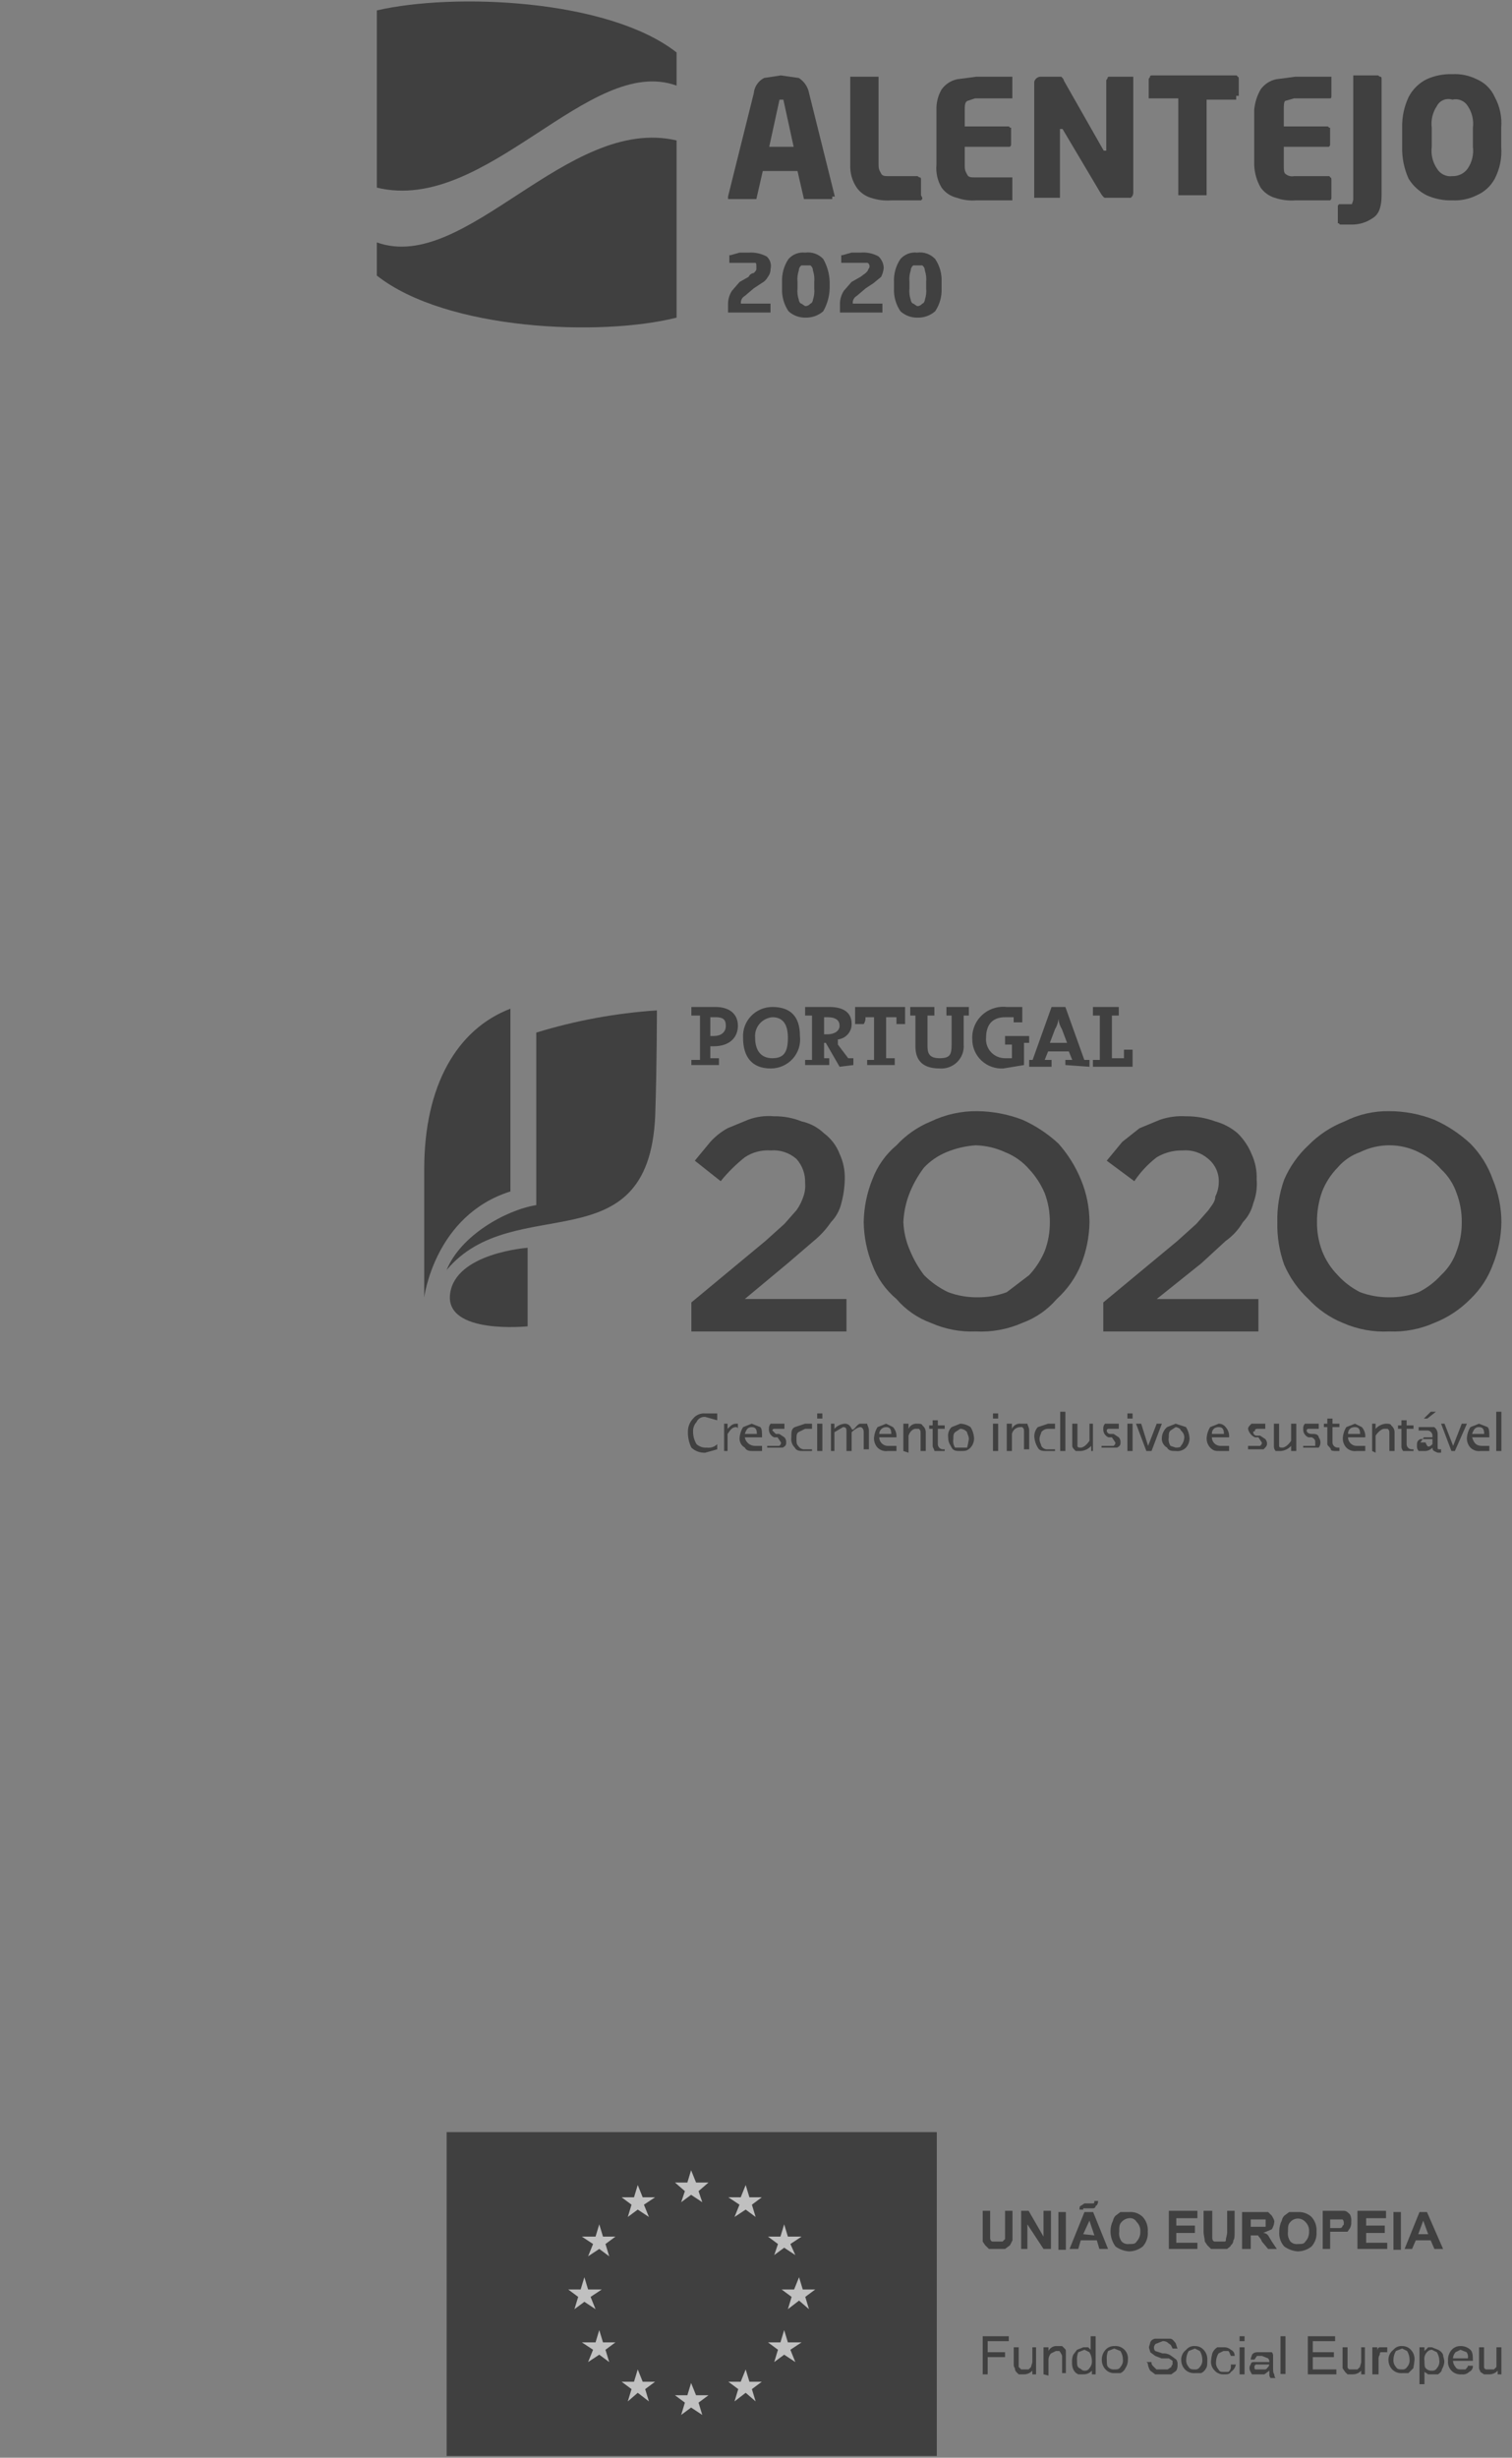 <svg width="112" height="182" viewBox="0 0 112 182" fill="none" xmlns="http://www.w3.org/2000/svg">
<rect x="0" y="0" width="112" height="182" fill="#808080" stroke="none"/>
<g opacity="0.5" clip-path="url(#clip0)">
<path d="M27.915 0.771V13.893C36.015 15.876 43.638 3.981 50.118 6.341V3.887C45.068 -0.078 33.632 -0.55 27.915 0.771Z" fill="black"/>
<path d="M50.117 23.522V10.4C42.017 8.512 34.489 20.312 27.914 17.952V20.407C33.06 24.466 44.495 24.938 50.117 23.522Z" fill="black"/>
<path d="M57.074 19.935C57.119 19.767 57.116 19.589 57.065 19.423C57.015 19.256 56.919 19.107 56.788 18.991C56.379 18.774 55.917 18.676 55.454 18.708H54.787L54.12 18.896H54.025V19.463H55.93C56.026 19.463 56.026 19.557 56.026 19.746V19.935C56.026 20.029 55.93 20.124 55.835 20.218C55.752 20.228 55.673 20.259 55.606 20.309C55.539 20.359 55.487 20.425 55.454 20.501L54.787 20.879L54.215 21.54C54.033 21.822 53.934 22.149 53.929 22.484V23.144H57.074V22.484H54.882C54.867 22.372 54.887 22.258 54.938 22.157C54.989 22.056 55.069 21.973 55.168 21.917L55.835 21.351L56.407 20.973C56.61 20.867 56.776 20.702 56.883 20.501C57.028 20.312 57.096 20.076 57.074 19.84V19.935Z" fill="black"/>
<path fill-rule="evenodd" clip-rule="evenodd" d="M61.457 21.351V20.879C61.44 20.282 61.276 19.699 60.981 19.18C60.814 19 60.605 18.863 60.373 18.781C60.14 18.698 59.891 18.673 59.647 18.707C59.417 18.681 59.184 18.71 58.969 18.792C58.753 18.875 58.56 19.007 58.408 19.18C58.071 19.681 57.904 20.276 57.931 20.879V21.351C57.904 21.953 58.071 22.548 58.408 23.05C58.746 23.357 59.188 23.526 59.647 23.522C60.136 23.54 60.614 23.371 60.981 23.05C61.276 22.53 61.44 21.947 61.457 21.351ZM60.314 21.351C60.342 21.637 60.309 21.927 60.218 22.2C60.218 22.295 60.123 22.483 60.028 22.483C59.983 22.542 59.926 22.59 59.86 22.622C59.794 22.655 59.721 22.672 59.647 22.672L59.361 22.483C59.266 22.483 59.17 22.295 59.17 22.2C59.079 21.927 59.047 21.637 59.075 21.351V20.879C59.047 20.592 59.079 20.303 59.17 20.029C59.17 19.956 59.188 19.884 59.221 19.818C59.254 19.753 59.302 19.695 59.361 19.651H60.028C60.087 19.695 60.135 19.753 60.168 19.818C60.201 19.884 60.218 19.956 60.218 20.029C60.309 20.303 60.342 20.592 60.314 20.879V21.351Z" fill="black"/>
<path d="M65.46 19.934C65.468 19.759 65.438 19.584 65.372 19.421C65.306 19.259 65.206 19.112 65.078 18.99C64.673 18.764 64.208 18.665 63.744 18.707H63.077L62.41 18.896H62.315V19.462H64.221C64.316 19.462 64.411 19.557 64.411 19.745C64.405 19.818 64.371 19.886 64.316 19.934C64.316 20.029 64.221 20.123 64.125 20.218L63.744 20.501L63.077 20.878L62.505 21.539C62.323 21.821 62.224 22.148 62.219 22.483V23.144H65.364V22.483H63.172C63.158 22.371 63.177 22.258 63.228 22.157C63.279 22.056 63.359 21.972 63.458 21.917L64.125 21.35L64.697 20.973L65.269 20.501C65.375 20.295 65.44 20.07 65.46 19.84V19.934Z" fill="black"/>
<path fill-rule="evenodd" clip-rule="evenodd" d="M69.748 21.351V20.879C69.776 20.276 69.609 19.681 69.272 19.18C69.104 19 68.896 18.863 68.663 18.781C68.431 18.698 68.182 18.673 67.938 18.707C67.708 18.681 67.475 18.71 67.259 18.792C67.044 18.875 66.851 19.007 66.699 19.18C66.361 19.681 66.194 20.276 66.222 20.879V21.351C66.194 21.953 66.361 22.548 66.699 23.05C67.036 23.357 67.479 23.526 67.938 23.522C68.427 23.54 68.905 23.371 69.272 23.05C69.609 22.548 69.776 21.953 69.748 21.351ZM68.605 21.351C68.633 21.637 68.6 21.927 68.509 22.2C68.509 22.295 68.414 22.483 68.319 22.483C68.274 22.542 68.217 22.59 68.151 22.622C68.084 22.655 68.011 22.672 67.938 22.672L67.652 22.483C67.556 22.483 67.461 22.295 67.461 22.2C67.37 21.927 67.338 21.637 67.366 21.351V20.879C67.338 20.592 67.37 20.303 67.461 20.029C67.461 19.956 67.478 19.884 67.511 19.818C67.544 19.753 67.593 19.695 67.652 19.651H68.319C68.378 19.695 68.426 19.753 68.459 19.818C68.492 19.884 68.509 19.956 68.509 20.029C68.6 20.303 68.633 20.592 68.605 20.879V21.351Z" fill="black"/>
<path fill-rule="evenodd" clip-rule="evenodd" d="M61.839 14.553L59.933 6.907C59.891 6.676 59.802 6.457 59.671 6.262C59.54 6.067 59.369 5.901 59.17 5.774L57.836 5.585L56.597 5.774C56.385 5.884 56.203 6.046 56.07 6.244C55.937 6.442 55.856 6.67 55.835 6.907L53.929 14.553V14.742H56.026L56.502 12.665H59.075L59.552 14.742H61.648V14.553H61.839ZM58.789 10.872H56.979L57.741 7.379H58.027L58.789 10.872Z" fill="black"/>
<path d="M68.223 14.46V13.327C68.223 13.232 68.223 13.138 68.128 13.138C68.033 13.138 68.033 13.043 67.938 13.043H65.841C65.555 13.043 65.365 13.043 65.269 12.855C65.174 12.666 65.079 12.572 65.079 12.194V5.68H62.982V12.194C62.954 12.796 63.121 13.391 63.459 13.893C63.714 14.253 64.083 14.519 64.507 14.648C64.998 14.811 65.516 14.875 66.032 14.837H68.223C68.319 14.743 68.319 14.743 68.319 14.648L68.223 14.46Z" fill="black"/>
<path d="M74.989 14.46V13.138H72.226C71.94 13.138 71.749 13.138 71.654 12.949C71.559 12.76 71.463 12.666 71.463 12.288V10.872H74.799C74.894 10.778 74.894 10.778 74.894 10.684V9.456H74.799C74.799 9.431 74.788 9.407 74.771 9.39C74.753 9.372 74.728 9.362 74.703 9.362H71.463V8.135C71.463 7.851 71.463 7.568 71.654 7.474L72.226 7.285H74.989V5.68H72.321L70.891 5.869C70.429 5.971 70.021 6.24 69.748 6.624C69.481 7.083 69.349 7.606 69.367 8.135V12.194C69.311 12.786 69.444 13.38 69.748 13.893C70.021 14.277 70.429 14.546 70.891 14.648C71.349 14.811 71.836 14.875 72.321 14.837H74.989V14.648V14.46Z" fill="black"/>
<path d="M83.947 14.271V5.68H82.232C82.136 5.68 82.041 5.68 82.041 5.775C82.041 5.869 81.946 5.869 81.946 5.963V11.155H81.755L78.801 5.963C78.801 5.869 78.706 5.775 78.611 5.68H77.086C77.012 5.68 76.939 5.697 76.873 5.73C76.806 5.763 76.749 5.81 76.705 5.869C76.67 5.907 76.644 5.952 76.627 6.001C76.611 6.05 76.605 6.101 76.609 6.152V14.648H78.515V9.551H78.706L81.565 14.365C81.692 14.554 81.787 14.648 81.85 14.648H83.756C83.816 14.604 83.864 14.547 83.897 14.482C83.93 14.416 83.947 14.344 83.947 14.271Z" fill="black"/>
<path d="M91.761 7.096V5.869C91.761 5.774 91.761 5.68 91.665 5.68C91.665 5.655 91.655 5.631 91.638 5.613C91.62 5.595 91.595 5.585 91.57 5.585H85.376C85.281 5.585 85.185 5.585 85.185 5.68C85.185 5.774 85.09 5.774 85.09 5.869V7.285H87.282V14.459H89.378V7.379H91.57V7.096H91.761Z" fill="black"/>
<path d="M98.622 14.46V13.327C98.622 13.232 98.622 13.138 98.526 13.138C98.526 13.113 98.516 13.089 98.499 13.071C98.481 13.053 98.456 13.043 98.431 13.043H95.858C95.74 13.066 95.618 13.061 95.502 13.029C95.386 12.996 95.279 12.936 95.191 12.855C95.096 12.76 95.096 12.572 95.096 12.194V10.872H98.431C98.526 10.778 98.526 10.778 98.526 10.684V9.456H98.431C98.431 9.362 98.336 9.362 98.24 9.362H95.096V8.135C95.096 7.851 95.096 7.568 95.191 7.474L95.858 7.285H98.526C98.622 7.285 98.622 7.191 98.622 7.096V5.68H95.954L94.524 5.869C94.061 5.971 93.654 6.24 93.38 6.624C93.113 7.088 92.951 7.603 92.904 8.135V12.194C92.922 12.79 93.085 13.373 93.38 13.893C93.636 14.253 94.004 14.519 94.429 14.648C94.919 14.811 95.438 14.875 95.954 14.837H98.526C98.622 14.743 98.622 14.743 98.622 14.648V14.46Z" fill="black"/>
<path d="M102.339 14.837V5.869C102.339 5.774 102.339 5.68 102.243 5.68C102.148 5.68 102.148 5.585 102.053 5.585H100.242V14.742C100.242 14.931 100.147 15.025 100.147 15.12H99.194C99.099 15.214 99.099 15.214 99.099 15.309V16.536H99.194C99.194 16.561 99.204 16.585 99.222 16.603C99.24 16.62 99.264 16.63 99.289 16.63H100.147C100.692 16.631 101.224 16.466 101.672 16.158C102.148 15.875 102.339 15.309 102.339 14.459V14.837Z" fill="black"/>
<path fill-rule="evenodd" clip-rule="evenodd" d="M111.201 10.872V9.456C111.267 8.671 111.102 7.884 110.724 7.19C110.465 6.598 109.988 6.126 109.39 5.869C108.83 5.59 108.206 5.459 107.58 5.491C106.924 5.471 106.272 5.6 105.674 5.869C105.099 6.158 104.632 6.621 104.34 7.19C104.008 7.899 103.845 8.674 103.863 9.456V10.872C103.843 11.684 104.006 12.49 104.34 13.232C104.661 13.756 105.123 14.181 105.674 14.459C106.272 14.728 106.924 14.857 107.58 14.837C108.206 14.868 108.83 14.738 109.39 14.459C109.962 14.211 110.432 13.778 110.724 13.232C111.1 12.504 111.265 11.687 111.201 10.872ZM109.104 10.872C109.176 11.435 109.041 12.005 108.723 12.477C108.596 12.658 108.424 12.806 108.224 12.904C108.025 13.003 107.803 13.051 107.58 13.043C107.354 13.072 107.124 13.034 106.921 12.933C106.717 12.832 106.548 12.673 106.436 12.477C106.118 12.005 105.983 11.435 106.055 10.872V9.456C105.983 8.893 106.118 8.323 106.436 7.851C106.539 7.65 106.71 7.492 106.92 7.406C107.13 7.319 107.364 7.31 107.58 7.379C107.796 7.327 108.024 7.345 108.229 7.43C108.435 7.515 108.608 7.662 108.723 7.851C109.041 8.323 109.176 8.893 109.104 9.456V10.872Z" fill="black"/>
<path d="M51.212 96.449L56.702 91.896L58.106 90.632L59 89.62C59.22 89.31 59.392 88.969 59.511 88.608C59.626 88.284 59.669 87.939 59.638 87.597C59.663 86.947 59.434 86.313 59 85.826C58.741 85.597 58.438 85.423 58.108 85.314C57.779 85.206 57.431 85.165 57.085 85.194C56.408 85.147 55.734 85.325 55.17 85.7C54.512 86.224 53.912 86.818 53.383 87.47L51.468 85.952L52.617 84.561C52.983 84.157 53.414 83.815 53.893 83.549L55.425 82.917C56.036 82.691 56.691 82.605 57.34 82.664C58.04 82.654 58.734 82.783 59.383 83.044C60.008 83.18 60.583 83.487 61.043 83.929C61.563 84.317 61.961 84.843 62.192 85.447C62.468 86.04 62.599 86.69 62.575 87.344C62.562 87.942 62.476 88.536 62.319 89.114C62.193 89.637 61.928 90.117 61.553 90.505C61.197 91.027 60.767 91.496 60.277 91.896L58.362 93.54L55.17 96.196H62.702V98.599H51.212V96.449Z" fill="black"/>
<path d="M72.277 98.599C71.136 98.645 70 98.428 68.958 97.967C67.967 97.605 67.088 96.995 66.405 96.197C65.599 95.52 64.983 94.649 64.617 93.667C64.211 92.661 63.995 91.589 63.979 90.505C63.995 89.422 64.211 88.35 64.617 87.344C64.983 86.362 65.599 85.491 66.405 84.814C67.114 84.045 67.986 83.441 68.958 83.044C70.032 82.528 71.212 82.269 72.405 82.285C73.54 82.299 74.664 82.513 75.724 82.917C76.71 83.357 77.616 83.956 78.405 84.688C79.105 85.475 79.666 86.373 80.065 87.344C80.483 88.347 80.7 89.42 80.703 90.505C80.688 91.589 80.471 92.661 80.065 93.667C79.664 94.63 79.054 95.494 78.278 96.197C77.595 96.995 76.715 97.605 75.724 97.967C74.641 98.443 73.46 98.66 72.277 98.599ZM72.405 96.07C73.146 96.077 73.882 95.949 74.575 95.691L76.235 94.426C76.719 93.906 77.108 93.307 77.384 92.655C77.644 91.968 77.774 91.239 77.767 90.505C77.774 89.772 77.644 89.043 77.384 88.355C77.108 87.704 76.719 87.104 76.235 86.585C75.751 86.026 75.138 85.593 74.448 85.32C73.767 85.006 73.028 84.834 72.277 84.814C71.531 84.863 70.797 85.034 70.107 85.32C69.479 85.58 68.914 85.968 68.447 86.458C68.033 87.004 67.69 87.599 67.426 88.229C67.123 88.952 66.95 89.723 66.915 90.505C66.948 91.247 67.122 91.977 67.426 92.655C67.69 93.286 68.033 93.881 68.447 94.426C68.965 94.947 69.57 95.374 70.235 95.691C70.928 95.949 71.664 96.077 72.405 96.07Z" fill="black"/>
<path d="M81.725 96.449L87.214 91.897L88.618 90.632L89.512 89.62C89.767 89.241 90.023 88.988 90.023 88.608C90.182 88.294 90.269 87.948 90.278 87.597C90.298 87.263 90.24 86.929 90.107 86.622C89.974 86.314 89.77 86.042 89.512 85.826C89.253 85.597 88.95 85.423 88.621 85.314C88.291 85.206 87.943 85.165 87.597 85.194C86.924 85.18 86.26 85.356 85.682 85.7C85.037 86.198 84.477 86.796 84.023 87.47L81.98 85.953L83.129 84.561L84.406 83.55L85.938 82.917C86.553 82.71 87.204 82.624 87.853 82.664C88.593 82.657 89.329 82.786 90.023 83.044C90.636 83.211 91.204 83.514 91.683 83.929C92.123 84.362 92.47 84.878 92.704 85.447C92.98 86.041 93.111 86.69 93.087 87.344C93.136 87.945 93.049 88.55 92.832 89.114C92.705 89.637 92.441 90.117 92.066 90.505C91.745 91.054 91.31 91.529 90.789 91.897L89.001 93.541L85.682 96.197H93.215V98.599H81.725V96.449Z" fill="black"/>
<path d="M102.917 98.599C101.734 98.66 100.553 98.443 99.47 97.967C98.498 97.57 97.626 96.965 96.917 96.196C96.152 95.483 95.544 94.623 95.129 93.667C94.764 92.653 94.591 91.581 94.619 90.505C94.591 89.429 94.764 88.357 95.129 87.344C95.544 86.388 96.152 85.527 96.917 84.814C97.674 84.042 98.587 83.439 99.598 83.044C100.624 82.525 101.764 82.264 102.917 82.285C104.054 82.287 105.18 82.502 106.236 82.917C107.222 83.357 108.128 83.956 108.917 84.688C109.66 85.442 110.226 86.349 110.577 87.344C110.995 88.346 111.212 89.42 111.215 90.505C111.2 91.589 110.983 92.661 110.577 93.667C110.225 94.624 109.657 95.489 108.917 96.196C108.16 96.968 107.246 97.572 106.236 97.967C105.194 98.428 104.058 98.645 102.917 98.599ZM102.917 96.07C103.658 96.077 104.394 95.948 105.087 95.69C105.714 95.373 106.277 94.944 106.747 94.426C107.272 93.939 107.667 93.331 107.896 92.655C108.156 91.968 108.286 91.239 108.279 90.505C108.286 89.771 108.156 89.042 107.896 88.355C107.667 87.68 107.272 87.072 106.747 86.585C106.285 86.057 105.721 85.627 105.087 85.32C104.413 84.986 103.67 84.812 102.917 84.812C102.163 84.812 101.42 84.986 100.747 85.32C100.101 85.546 99.528 85.939 99.087 86.458C98.589 86.967 98.198 87.569 97.938 88.229C97.676 88.959 97.546 89.73 97.555 90.505C97.547 91.239 97.677 91.968 97.938 92.655C98.198 93.315 98.589 93.917 99.087 94.426C99.557 94.944 100.12 95.373 100.747 95.69C101.44 95.948 102.176 96.077 102.917 96.07Z" fill="black"/>
<path d="M52.872 77.479H52.617V78.364H53.255V78.87H51.212V78.491H51.851V75.203H51.212V74.57H53C54.021 74.57 54.659 75.076 54.659 75.961C54.659 76.847 54.021 77.479 52.872 77.479ZM53 75.329H52.617V76.72H52.872C53.383 76.72 53.766 76.467 53.766 75.961C53.766 75.456 53.51 75.329 53 75.329ZM57.085 79.123C55.681 79.123 55.042 78.238 55.042 76.847C55.025 76.554 55.068 76.261 55.169 75.985C55.271 75.709 55.428 75.457 55.631 75.244C55.834 75.031 56.08 74.861 56.352 74.745C56.623 74.629 56.917 74.57 57.213 74.57C58.489 74.57 59.255 75.203 59.255 76.72C59.291 77.023 59.262 77.33 59.17 77.621C59.077 77.912 58.923 78.179 58.718 78.407C58.512 78.634 58.261 78.815 57.979 78.939C57.698 79.062 57.393 79.125 57.085 79.123ZM57.213 75.329C57.028 75.345 56.848 75.397 56.684 75.482C56.52 75.567 56.374 75.683 56.255 75.824C56.136 75.965 56.047 76.128 55.992 76.304C55.938 76.479 55.919 76.664 55.936 76.847C55.936 77.732 56.319 78.364 57.213 78.364C58.106 78.364 58.362 77.858 58.362 76.847C58.362 75.835 57.979 75.329 57.213 75.329ZM62.192 78.997L61.17 77.226H61.043V78.364H61.426V78.87H59.638V78.491H60.149V75.203H59.638V74.57H61.426C62.447 74.57 63.085 74.95 63.085 75.835C63.087 76.116 62.984 76.388 62.795 76.598C62.606 76.808 62.346 76.942 62.064 76.973V77.353L62.83 78.364H63.213V78.87L62.192 78.997ZM61.298 75.329H61.043V76.594H61.298C61.809 76.594 62.192 76.341 62.192 75.961C62.192 75.582 61.936 75.329 61.298 75.329ZM66.405 75.835V75.329H65.639V78.364H66.277V78.87H64.234V78.491H64.745V75.329H64.107C64.126 75.507 64.081 75.686 63.979 75.835H63.341V74.57H67.043V75.835H66.405ZM71.383 75.203V77.353C71.403 77.59 71.37 77.829 71.287 78.052C71.204 78.275 71.073 78.478 70.903 78.647C70.733 78.815 70.528 78.945 70.302 79.027C70.077 79.109 69.836 79.142 69.596 79.123C68.192 79.123 67.809 78.364 67.809 77.479V75.203H67.426V74.57H69.213V75.203H68.703V77.479C68.703 77.985 68.83 78.364 69.596 78.364C70.362 78.364 70.49 78.111 70.49 77.353V75.203H70.107V74.57H71.766V75.203H71.383ZM75.852 77.353V78.87L74.32 79.123C74.024 79.14 73.728 79.097 73.45 78.997C73.172 78.897 72.917 78.741 72.702 78.54C72.487 78.338 72.315 78.096 72.198 77.826C72.081 77.557 72.021 77.266 72.022 76.973C72.001 76.641 72.054 76.309 72.177 75.999C72.299 75.69 72.489 75.411 72.733 75.182C72.976 74.953 73.267 74.779 73.585 74.674C73.904 74.568 74.242 74.533 74.575 74.57H75.724V75.708H75.086V75.329H74.448C73.554 75.329 73.043 75.835 73.043 76.847C73.025 77.04 73.049 77.234 73.111 77.418C73.174 77.602 73.274 77.77 73.406 77.913C73.539 78.056 73.7 78.17 73.879 78.248C74.058 78.325 74.252 78.365 74.448 78.364H74.958V77.353H74.448V76.72H76.235V77.226H75.852V77.353ZM78.916 78.87V78.491H79.426L79.171 77.858H77.639L77.384 78.491H77.894V78.997H76.235V78.491H76.49L77.894 74.57H78.916L80.32 78.491H80.703V78.997L78.916 78.87ZM78.66 76.214C78.518 75.984 78.431 75.724 78.405 75.456C78.379 75.724 78.292 75.984 78.15 76.214L77.767 77.226H79.043L78.66 76.214ZM80.958 78.997V78.491H81.469V75.203H80.958V74.57H82.873V75.203H82.363V78.364H83.256V77.732H83.895V78.997H80.958Z" fill="black"/>
<path d="M37.808 74.697C33.85 76.214 31.424 80.388 31.424 86.585V96.07C31.424 96.07 32.19 89.999 37.808 88.229V74.697Z" fill="black"/>
<path d="M39.723 89.241C37.425 89.62 34.106 91.517 33.084 94.046C38.063 88.102 48.021 93.793 48.532 82.664C48.659 79.123 48.659 74.823 48.659 74.823C45.626 75.024 42.627 75.576 39.723 76.467V89.241Z" fill="black"/>
<path d="M39.084 92.402C39.084 92.402 33.722 92.781 33.34 95.817C32.956 98.852 39.084 98.219 39.084 98.219V92.402Z" fill="black"/>
<path d="M53.127 107.327L52.234 107.579C52.047 107.587 51.86 107.557 51.684 107.492C51.509 107.427 51.349 107.328 51.212 107.2C51.039 106.846 50.952 106.456 50.957 106.062C50.95 105.876 50.98 105.691 51.045 105.518C51.111 105.344 51.211 105.185 51.34 105.05C51.446 104.918 51.583 104.815 51.739 104.748C51.895 104.682 52.065 104.655 52.234 104.671H53.127V105.177L52.234 104.924C52.101 104.913 51.968 104.944 51.853 105.012C51.739 105.08 51.648 105.182 51.596 105.303C51.503 105.406 51.433 105.526 51.389 105.656C51.345 105.787 51.328 105.925 51.34 106.062C51.345 106.374 51.433 106.679 51.596 106.947C51.699 107.039 51.821 107.108 51.952 107.152C52.084 107.195 52.223 107.212 52.361 107.2C52.5 107.22 52.642 107.208 52.775 107.164C52.908 107.12 53.029 107.046 53.127 106.947V107.327Z" fill="black"/>
<path d="M53.638 107.452V105.429H53.894V105.808C54.149 105.555 54.276 105.429 54.532 105.429H54.66V105.808C54.66 105.774 54.646 105.742 54.622 105.719C54.598 105.695 54.566 105.682 54.532 105.682C54.276 105.682 54.149 105.808 53.894 106.187V107.452H53.638Z" fill="black"/>
<path d="M56.447 107.452H55.809C55.553 107.452 55.298 107.452 55.17 107.199C55.038 107.125 54.93 107.013 54.862 106.878C54.794 106.743 54.768 106.59 54.787 106.44C54.813 106.171 54.9 105.912 55.043 105.682L55.681 105.429L56.319 105.682C56.447 105.808 56.447 106.061 56.447 106.44H55.17C55.201 106.619 55.295 106.781 55.435 106.897C55.576 107.013 55.754 107.075 55.936 107.073H56.447V107.452ZM55.17 106.187H56.064C56.064 105.808 55.936 105.682 55.681 105.682C55.426 105.682 55.298 105.808 55.17 106.187Z" fill="black"/>
<path d="M56.83 107.326V107.073H57.724C57.851 106.946 57.851 106.946 57.851 106.82L57.596 106.44H57.34C57.218 106.388 57.115 106.299 57.046 106.185C56.978 106.072 56.947 105.94 56.958 105.808C56.952 105.739 56.96 105.671 56.982 105.605C57.004 105.54 57.039 105.48 57.085 105.429H58.106V105.808H57.34C57.307 105.808 57.274 105.821 57.25 105.845C57.226 105.869 57.213 105.901 57.213 105.934L57.468 106.187H57.724L58.106 106.44C58.153 106.492 58.188 106.552 58.21 106.617C58.232 106.682 58.24 106.751 58.234 106.82C58.234 106.946 58.234 107.073 57.979 107.199H56.83V107.326Z" fill="black"/>
<path d="M60.149 107.452H59.511C59.256 107.452 59 107.452 58.873 107.199C58.773 107.101 58.698 106.982 58.654 106.85C58.609 106.718 58.597 106.578 58.617 106.44C58.617 106.061 58.617 105.808 58.873 105.682L59.639 105.429H60.149V105.808H59.639L59.128 106.061C59 106.187 59 106.314 59 106.567C59 106.82 59 106.946 59.128 107.073C59.178 107.16 59.253 107.231 59.344 107.276C59.435 107.322 59.538 107.339 59.639 107.326H60.149V107.452Z" fill="black"/>
<path d="M60.532 105.049V104.669H60.915V105.049H60.532ZM60.532 107.452V105.428H60.915V107.452H60.532Z" fill="black"/>
<path d="M61.553 107.452V105.429H61.809V105.808C62.005 105.588 62.28 105.453 62.575 105.429C62.83 105.429 62.958 105.555 63.085 105.808C63.213 106.061 63.468 105.429 63.724 105.429H64.234C64.234 105.555 64.362 105.682 64.362 105.934V107.326H63.979V106.061C63.979 105.808 63.851 105.682 63.724 105.682C63.596 105.682 63.341 105.808 63.085 106.061V107.452H62.702V106.061C62.702 105.808 62.702 105.682 62.447 105.682L61.809 106.061V107.452H61.553Z" fill="black"/>
<path d="M66.405 107.452H65.766C65.628 107.472 65.486 107.46 65.353 107.416C65.22 107.372 65.099 107.298 65 107.199C64.908 107.096 64.838 106.976 64.794 106.846C64.75 106.715 64.733 106.577 64.745 106.44C64.771 106.171 64.858 105.912 65 105.682L65.639 105.429L66.149 105.682C66.242 105.784 66.312 105.904 66.356 106.035C66.4 106.165 66.416 106.303 66.405 106.44H65.128C65.128 106.608 65.195 106.769 65.315 106.887C65.435 107.006 65.597 107.073 65.766 107.073H66.405V107.452ZM65.128 106.187H66.022C66.022 105.808 65.894 105.682 65.639 105.682C65.503 105.682 65.373 105.735 65.278 105.83C65.182 105.925 65.128 106.053 65.128 106.187Z" fill="black"/>
<path d="M66.915 107.452V105.428H67.298V105.808C67.351 105.686 67.441 105.584 67.556 105.516C67.67 105.448 67.803 105.417 67.937 105.428C68.064 105.428 68.32 105.428 68.32 105.555C68.399 105.614 68.463 105.69 68.507 105.778C68.552 105.866 68.575 105.962 68.575 106.061V107.452H68.192V106.187C68.192 105.934 68.192 105.934 68.064 105.808H67.809C67.681 105.808 67.426 105.934 67.298 106.314V107.578L66.915 107.452Z" fill="black"/>
<path d="M69.979 107.452H69.213C69.213 107.326 69.086 107.199 69.086 107.073V105.808H68.83V105.555H69.086V105.176H69.469V105.555H69.979V105.808H69.469V106.946C69.469 106.996 69.478 107.045 69.498 107.091C69.517 107.137 69.545 107.179 69.581 107.214C69.616 107.25 69.659 107.278 69.705 107.297C69.751 107.316 69.801 107.326 69.852 107.326H69.979V107.452Z" fill="black"/>
<path d="M71.128 107.452C70.873 107.452 70.618 107.452 70.49 107.199C70.362 106.946 70.235 106.82 70.235 106.44C70.214 106.303 70.227 106.163 70.271 106.031C70.315 105.899 70.39 105.779 70.49 105.682L71.128 105.429C71.403 105.437 71.67 105.525 71.894 105.682C72.037 105.912 72.124 106.171 72.15 106.44C72.162 106.577 72.145 106.715 72.101 106.846C72.057 106.976 71.987 107.096 71.894 107.199C71.639 107.452 71.511 107.452 71.128 107.452ZM71.128 107.199H71.639C71.694 106.991 71.737 106.78 71.767 106.567C71.767 106.314 71.639 106.187 71.639 106.061C71.58 105.982 71.502 105.919 71.414 105.875C71.325 105.831 71.228 105.808 71.128 105.808L70.745 106.061C70.618 106.187 70.618 106.314 70.618 106.567C70.579 106.786 70.624 107.012 70.745 107.199H71.128Z" fill="black"/>
<path d="M73.554 105.049V104.669H73.937V105.049H73.554ZM73.554 107.452V105.428H73.937V107.452H73.554Z" fill="black"/>
<path d="M74.575 107.452V105.428H74.958V105.808C75.011 105.686 75.102 105.584 75.216 105.516C75.331 105.448 75.464 105.417 75.597 105.428H76.107C76.107 105.555 76.235 105.681 76.235 105.934V107.325H75.852V106.061C75.852 105.808 75.852 105.808 75.724 105.681H75.597C75.447 105.678 75.302 105.727 75.185 105.82C75.069 105.912 74.988 106.042 74.958 106.187V107.452H74.575Z" fill="black"/>
<path d="M78.15 107.452H77.512C77.256 107.452 77.001 107.452 76.873 107.199C76.731 106.969 76.644 106.709 76.618 106.44C76.606 106.303 76.623 106.165 76.667 106.035C76.711 105.904 76.781 105.784 76.873 105.682L77.639 105.429H78.15V105.808H77.639C77.54 105.808 77.442 105.831 77.354 105.875C77.265 105.919 77.188 105.982 77.129 106.061C77.129 106.187 77.001 106.314 77.001 106.567C77.001 106.82 77.129 106.946 77.129 107.073C77.179 107.16 77.254 107.231 77.345 107.276C77.436 107.322 77.538 107.339 77.639 107.326H78.15V107.452Z" fill="black"/>
<path d="M78.533 107.452V104.543H78.916V107.452H78.533Z" fill="black"/>
<path d="M80.831 107.452V107.073C80.634 107.292 80.36 107.428 80.065 107.452H79.682C79.554 107.326 79.427 107.199 79.427 107.073V105.429H79.809V107.073C79.809 107.199 79.937 107.199 80.065 107.199C80.192 107.199 80.448 107.073 80.703 106.693V105.429H80.959V107.452H80.831Z" fill="black"/>
<path d="M81.597 107.326V107.073H82.491C82.618 106.946 82.618 106.946 82.618 106.82L82.363 106.44H82.108C81.985 106.388 81.882 106.299 81.813 106.185C81.745 106.072 81.714 105.94 81.725 105.808C81.719 105.739 81.727 105.671 81.749 105.605C81.771 105.54 81.806 105.48 81.852 105.429H82.874V105.808H82.108C82.074 105.808 82.041 105.821 82.017 105.845C81.993 105.869 81.98 105.901 81.98 105.934C81.98 106.002 82.007 106.066 82.055 106.113C82.103 106.161 82.168 106.187 82.235 106.187H82.491L82.874 106.44C82.92 106.492 82.955 106.552 82.977 106.617C82.999 106.682 83.007 106.751 83.001 106.82C83.001 106.946 83.001 107.073 82.746 107.199H81.597V107.326Z" fill="black"/>
<path d="M83.512 105.049V104.669H83.895V105.049H83.512ZM83.512 107.452V105.428H83.895V107.452H83.512Z" fill="black"/>
<path d="M84.916 107.452L84.15 105.429H84.533L85.044 107.073L85.682 105.429H86.065L85.299 107.452H84.916Z" fill="black"/>
<path d="M87.087 107.452C86.831 107.452 86.576 107.452 86.448 107.199C86.315 107.125 86.208 107.013 86.14 106.878C86.072 106.743 86.046 106.59 86.065 106.44C86.089 106.148 86.227 105.876 86.448 105.682L87.087 105.429L87.853 105.682C87.995 105.912 88.082 106.171 88.108 106.44C88.12 106.577 88.103 106.715 88.059 106.846C88.015 106.976 87.945 107.096 87.853 107.199C87.754 107.298 87.633 107.372 87.5 107.416C87.367 107.46 87.225 107.472 87.087 107.452ZM87.087 107.199C87.214 107.199 87.47 107.199 87.47 107.073C87.626 106.897 87.716 106.674 87.725 106.44C87.725 106.342 87.702 106.245 87.657 106.158C87.613 106.07 87.549 105.993 87.47 105.934C87.47 105.808 87.214 105.682 87.087 105.682L86.704 105.934C86.576 106.061 86.576 106.187 86.576 106.44C86.537 106.66 86.582 106.885 86.704 107.073L87.087 107.199Z" fill="black"/>
<path d="M91.044 107.452H90.406C90.023 107.452 89.895 107.452 89.64 107.199C89.547 107.096 89.477 106.976 89.433 106.846C89.389 106.715 89.373 106.577 89.385 106.44C89.41 106.171 89.497 105.912 89.64 105.682L90.278 105.429C90.377 105.429 90.475 105.451 90.564 105.495C90.652 105.539 90.729 105.603 90.789 105.682C90.881 105.784 90.951 105.904 90.995 106.035C91.039 106.165 91.056 106.303 91.044 106.44H89.767C89.767 106.608 89.835 106.769 89.954 106.887C90.074 107.006 90.237 107.073 90.406 107.073H91.044V107.452ZM89.767 106.187H90.661C90.661 105.808 90.534 105.682 90.278 105.682C90.023 105.682 89.767 105.808 89.767 106.187Z" fill="black"/>
<path d="M92.448 107.326V107.073H93.342C93.47 106.946 93.47 106.946 93.47 106.82L93.215 106.44H92.959C92.829 106.383 92.715 106.295 92.627 106.185C92.538 106.075 92.477 105.946 92.448 105.808C92.448 105.682 92.576 105.555 92.704 105.429H93.725V105.808H93.215C93.087 105.808 92.959 105.808 92.959 105.934C92.959 106.061 92.832 105.934 92.832 106.061C92.832 106.128 92.858 106.192 92.906 106.24C92.954 106.287 93.019 106.314 93.087 106.314H93.342L93.725 106.567C93.771 106.618 93.806 106.678 93.828 106.743C93.85 106.809 93.859 106.878 93.853 106.946C93.853 107.073 93.725 107.199 93.597 107.326H92.448Z" fill="black"/>
<path d="M95.64 107.452V107.073C95.444 107.292 95.169 107.428 94.874 107.452H94.491C94.445 107.401 94.41 107.341 94.388 107.275C94.366 107.21 94.358 107.141 94.363 107.073V105.429H94.746V107.073C94.746 107.199 94.874 107.199 95.002 107.199C95.129 107.199 95.385 107.073 95.64 106.693V105.429H96.023V107.452H95.64Z" fill="black"/>
<path d="M96.534 107.326V107.073H97.427V106.82C97.427 106.693 97.427 106.567 97.172 106.44H96.917C96.794 106.388 96.691 106.299 96.623 106.185C96.554 106.072 96.523 105.94 96.534 105.808C96.528 105.739 96.536 105.671 96.558 105.605C96.58 105.54 96.615 105.48 96.662 105.429H97.683V105.808H96.917C96.883 105.808 96.851 105.821 96.827 105.845C96.803 105.869 96.789 105.901 96.789 105.934C96.789 106.061 96.917 106.187 97.172 106.187H97.3C97.555 106.187 97.683 106.314 97.683 106.44C97.766 106.55 97.811 106.683 97.811 106.82C97.811 106.957 97.766 107.09 97.683 107.199H96.534V107.326Z" fill="black"/>
<path d="M99.215 107.452H98.959C98.832 107.452 98.576 107.452 98.576 107.325C98.576 107.199 98.321 107.072 98.321 106.946V105.681H98.066V105.428H98.321V105.049H98.704V105.428H99.215V105.681H98.704V106.819C98.704 106.92 98.744 107.017 98.816 107.088C98.888 107.159 98.985 107.199 99.087 107.199H99.215V107.452Z" fill="black"/>
<path d="M101.13 107.452H100.492C100.353 107.472 100.211 107.46 100.078 107.416C99.945 107.372 99.824 107.298 99.725 107.199C99.633 107.096 99.563 106.976 99.519 106.846C99.475 106.715 99.459 106.577 99.47 106.44C99.496 106.171 99.583 105.912 99.725 105.682L100.364 105.429L100.875 105.682C100.967 105.784 101.037 105.904 101.081 106.035C101.125 106.165 101.142 106.303 101.13 106.44H99.853C99.853 106.608 99.921 106.769 100.04 106.887C100.16 107.006 100.322 107.073 100.492 107.073H101.13V107.452ZM99.853 106.187H100.747C100.747 105.808 100.619 105.682 100.364 105.682C100.109 105.682 99.853 105.808 99.853 106.187Z" fill="black"/>
<path d="M101.64 107.452V105.429H101.896V105.808C102.092 105.588 102.367 105.453 102.662 105.429C102.789 105.429 103.045 105.429 103.045 105.555C103.124 105.614 103.188 105.69 103.233 105.778C103.277 105.866 103.3 105.963 103.3 106.061V107.452H102.917V106.187C102.917 105.934 102.917 105.934 102.789 105.808H102.534C102.406 105.808 102.151 105.934 101.896 106.314V107.579L101.64 107.452Z" fill="black"/>
<path d="M104.704 107.452H103.938C103.892 107.401 103.857 107.341 103.835 107.275C103.813 107.21 103.805 107.141 103.811 107.073V105.808H103.555V105.555H103.811V105.176H104.194V105.555H104.704V105.808H104.194V106.946C104.194 106.996 104.204 107.045 104.223 107.091C104.242 107.137 104.27 107.179 104.306 107.214C104.341 107.25 104.384 107.278 104.43 107.297C104.477 107.316 104.526 107.326 104.577 107.326H104.704V107.452Z" fill="black"/>
<path d="M106.109 107.199C106.029 107.287 105.93 107.356 105.82 107.4C105.709 107.444 105.589 107.462 105.47 107.452H105.087C105.041 107.4 105.006 107.34 104.984 107.275C104.962 107.21 104.954 107.141 104.96 107.072C104.96 106.819 104.96 106.693 105.215 106.567H106.109V106.314C106.109 106.213 106.068 106.116 105.996 106.045C105.925 105.974 105.827 105.934 105.726 105.934H105.087V105.681H106.236C106.316 105.74 106.38 105.817 106.424 105.904C106.468 105.992 106.492 106.089 106.492 106.187V107.072C106.492 107.325 106.492 107.325 106.619 107.325H106.747V107.578H106.492C106.236 107.452 106.109 107.452 106.109 107.199ZM106.109 106.946V106.44H105.47L105.215 106.819H105.598C105.726 107.199 105.853 107.199 106.109 106.946ZM105.47 105.049L105.981 104.543H106.364L105.726 105.049H105.47Z" fill="black"/>
<path d="M107.513 107.452L106.747 105.429H107.002L107.64 107.073L108.279 105.429H108.662L107.768 107.452H107.513Z" fill="black"/>
<path d="M110.321 107.452H109.683C109.544 107.472 109.403 107.46 109.27 107.416C109.137 107.372 109.016 107.298 108.917 107.199C108.825 107.096 108.755 106.976 108.711 106.846C108.667 106.715 108.65 106.577 108.662 106.44C108.687 106.171 108.775 105.912 108.917 105.682L109.556 105.429L110.194 105.682C110.321 105.808 110.321 106.061 110.321 106.44H109.045C109.173 106.82 109.3 107.073 109.811 107.073H110.321V107.452ZM109.045 106.187H109.939C109.939 105.808 109.811 105.682 109.556 105.682C109.3 105.682 109.173 105.808 109.045 106.187Z" fill="black"/>
<path d="M110.832 107.452V104.543H111.215V107.452H110.832Z" fill="black"/>
<path d="M72.793 163.718H73.344V165.721C73.344 165.903 73.436 165.994 73.528 165.994H74.264L74.448 165.812V163.718H74.999V165.903L74.815 166.267L74.448 166.54H73.253L72.977 166.267L72.793 165.994V163.718Z" fill="black"/>
<path d="M75.642 166.54V163.718H76.194L77.297 165.63V163.718H77.848V166.54H77.297L76.102 164.719V166.54H75.642Z" fill="black"/>
<path d="M78.952 163.809H78.4V166.604H78.952V163.809Z" fill="black"/>
<path d="M82.077 166.54H81.433L81.249 165.903H80.055L79.871 166.54H79.227L80.33 163.809H80.974L82.077 166.54ZM80.238 163.627H79.963C79.963 163.535 79.963 163.353 80.055 163.353L80.33 163.171H80.974C81.066 163.171 81.066 163.08 81.066 162.989H81.341C81.341 163.171 81.249 163.353 81.158 163.353C81.158 163.402 81.138 163.448 81.104 163.482C81.069 163.516 81.022 163.535 80.974 163.535H80.238V163.718V163.627ZM81.066 165.539L80.698 164.446L80.238 165.448L81.066 165.539Z" fill="black"/>
<path d="M82.261 165.175C82.268 164.921 82.33 164.673 82.445 164.446C82.47 164.31 82.534 164.184 82.629 164.082L82.996 163.809H83.64C83.825 163.794 84.011 163.818 84.186 163.881C84.36 163.944 84.519 164.044 84.651 164.173C84.784 164.321 84.885 164.494 84.948 164.682C85.012 164.87 85.035 165.068 85.019 165.266C85.035 165.463 85.012 165.662 84.948 165.85C84.885 166.037 84.784 166.211 84.651 166.358C84.364 166.588 84.008 166.716 83.64 166.723C83.275 166.699 82.924 166.572 82.629 166.358C82.396 166.04 82.267 165.659 82.261 165.266V165.175ZM82.904 165.266C82.868 165.523 82.934 165.784 83.088 165.994C83.159 166.065 83.246 166.119 83.342 166.15C83.438 166.182 83.54 166.191 83.64 166.176C83.915 166.176 84.099 166.176 84.191 165.994C84.284 165.897 84.356 165.783 84.403 165.658C84.451 165.532 84.472 165.399 84.467 165.266C84.478 165.132 84.459 164.997 84.412 164.871C84.364 164.745 84.289 164.631 84.191 164.537C84.137 164.443 84.056 164.366 83.958 164.317C83.859 164.269 83.749 164.25 83.64 164.264C83.427 164.281 83.23 164.379 83.088 164.537C82.904 164.719 82.904 164.902 82.904 165.266Z" fill="black"/>
<path d="M86.581 166.54V163.718H88.695V164.264H87.132V164.81H88.511V165.357H87.132V166.085H88.695V166.54H86.581Z" fill="black"/>
<path d="M89.155 163.718H89.798V165.721C89.798 165.903 89.89 165.994 89.982 165.994H90.717C90.809 165.994 90.809 165.903 90.809 165.812C90.809 165.721 90.901 165.539 90.901 165.266V163.718H91.453V165.266C91.453 165.539 91.453 165.812 91.361 165.903C91.361 165.974 91.344 166.043 91.312 166.107C91.28 166.17 91.234 166.225 91.177 166.267C91.177 166.358 90.993 166.449 90.901 166.54H89.706L89.43 166.267L89.247 165.994C89.247 165.812 89.155 165.539 89.155 165.266V163.718Z" fill="black"/>
<path d="M92.004 166.541V163.809H93.934L94.21 164.082C94.302 164.264 94.394 164.355 94.394 164.537C94.376 164.731 94.313 164.918 94.21 165.084L93.567 165.357C93.638 165.357 93.709 165.373 93.772 165.405C93.836 165.436 93.892 165.482 93.934 165.539L94.21 165.994L94.578 166.541H93.934L93.475 165.994C93.383 165.721 93.199 165.63 93.199 165.539H92.648V166.541H92.004ZM92.648 164.901H93.751V164.355H92.648V164.901Z" fill="black"/>
<path d="M94.762 165.175C94.768 164.921 94.831 164.673 94.945 164.446C94.971 164.31 95.034 164.184 95.129 164.082L95.497 163.809H96.14C96.325 163.799 96.51 163.827 96.683 163.889C96.857 163.952 97.016 164.048 97.151 164.173C97.284 164.321 97.386 164.494 97.449 164.682C97.512 164.87 97.536 165.068 97.519 165.266C97.536 165.463 97.512 165.662 97.449 165.85C97.386 166.037 97.284 166.211 97.151 166.358C96.865 166.588 96.509 166.716 96.14 166.723C95.775 166.699 95.425 166.572 95.129 166.358C94.996 166.211 94.895 166.037 94.832 165.85C94.769 165.662 94.745 165.463 94.762 165.266V165.175ZM95.405 165.266C95.369 165.523 95.435 165.784 95.589 165.994C95.66 166.065 95.747 166.119 95.843 166.15C95.939 166.182 96.04 166.191 96.14 166.176C96.416 166.176 96.6 166.176 96.692 165.994C96.785 165.897 96.857 165.783 96.904 165.658C96.951 165.532 96.973 165.399 96.968 165.266C96.979 165.132 96.96 164.997 96.912 164.871C96.865 164.745 96.789 164.631 96.692 164.537C96.623 164.46 96.538 164.398 96.443 164.355C96.348 164.313 96.245 164.291 96.14 164.291C96.036 164.291 95.933 164.313 95.838 164.355C95.743 164.398 95.658 164.46 95.589 164.537C95.405 164.719 95.405 164.901 95.405 165.266Z" fill="black"/>
<path d="M97.979 166.54V163.718H99.541C99.725 163.718 99.817 163.809 100.001 163.991C100.083 164.161 100.115 164.35 100.093 164.537C100.107 164.695 100.075 164.853 100.001 164.993L99.817 165.266H98.53V166.54H97.979ZM98.53 164.264V164.993H99.266C99.314 164.993 99.361 164.973 99.396 164.939C99.43 164.905 99.45 164.859 99.45 164.81C99.541 164.81 99.541 164.719 99.541 164.628C99.546 164.579 99.54 164.529 99.524 164.482C99.508 164.435 99.483 164.392 99.45 164.355H98.53V164.264Z" fill="black"/>
<path d="M100.552 166.54V163.718H102.667V164.264H101.196V164.81H102.575V165.357H101.196V166.085H102.758V166.54H100.552Z" fill="black"/>
<path d="M103.77 163.809H103.218V166.604H103.77V163.809Z" fill="black"/>
<path d="M106.895 166.541H106.251L105.976 165.903H104.873L104.597 166.541H104.045L105.148 163.809H105.7L106.895 166.541ZM105.792 165.448L105.424 164.446L105.057 165.448H105.792Z" fill="black"/>
<path d="M72.793 175.828V173.005H74.723V173.369H73.161V174.189H74.448V174.553H73.161V175.828H72.793Z" fill="black"/>
<path d="M76.47 175.828V175.555C76.389 175.644 76.29 175.715 76.179 175.762C76.068 175.809 75.947 175.832 75.826 175.828H75.459L75.275 175.646C75.242 175.609 75.216 175.566 75.201 175.519C75.185 175.472 75.179 175.422 75.183 175.373C75.091 175.282 75.091 175.191 75.091 175.009V173.825H75.459V175.282L75.643 175.464H76.194L76.378 175.282C76.378 175.191 76.47 175.009 76.47 174.918V173.825H76.746V175.828H76.47Z" fill="black"/>
<path d="M77.297 175.828V173.825H77.665V174.098C77.721 173.979 77.813 173.88 77.928 173.815C78.044 173.75 78.176 173.721 78.308 173.734H78.676L78.86 173.916C78.952 174.007 78.952 174.007 78.952 174.189V175.737H78.676V174.553C78.68 174.504 78.674 174.454 78.659 174.407C78.643 174.36 78.618 174.317 78.584 174.28C78.584 174.189 78.492 174.189 78.492 174.098H78.216L77.849 174.28C77.782 174.354 77.732 174.44 77.7 174.534C77.668 174.628 77.657 174.728 77.665 174.826V175.919L77.297 175.828Z" fill="black"/>
<path d="M80.882 175.828V175.555C80.801 175.644 80.702 175.715 80.591 175.762C80.48 175.809 80.359 175.832 80.239 175.828H79.871C79.708 175.755 79.577 175.625 79.503 175.464C79.429 175.291 79.398 175.104 79.411 174.917C79.398 174.731 79.429 174.543 79.503 174.371L79.779 174.007L80.239 173.825H80.606L80.79 174.007V173.005H81.158V175.828H80.882ZM79.779 174.826C79.779 175.099 79.779 175.282 79.963 175.373C80.147 175.464 80.147 175.555 80.33 175.555C80.403 175.564 80.477 175.552 80.542 175.519C80.608 175.487 80.662 175.436 80.698 175.373C80.765 175.299 80.815 175.212 80.847 175.118C80.878 175.024 80.89 174.925 80.882 174.826C80.878 174.602 80.815 174.382 80.698 174.189L80.33 174.007L79.871 174.189C79.789 174.391 79.758 174.61 79.779 174.826Z" fill="black"/>
<path d="M81.618 174.827C81.605 174.679 81.623 174.53 81.67 174.389C81.718 174.248 81.793 174.118 81.893 174.007C81.974 173.918 82.073 173.847 82.184 173.8C82.296 173.753 82.416 173.73 82.537 173.734C82.673 173.72 82.811 173.736 82.94 173.781C83.069 173.826 83.187 173.9 83.284 173.996C83.381 174.092 83.455 174.208 83.5 174.336C83.546 174.464 83.562 174.601 83.548 174.736C83.555 174.962 83.49 175.185 83.364 175.373C83.29 175.535 83.159 175.664 82.996 175.737H82.537C82.416 175.741 82.296 175.719 82.184 175.671C82.073 175.624 81.974 175.553 81.893 175.464C81.8 175.367 81.728 175.253 81.681 175.127C81.634 175.002 81.612 174.869 81.618 174.736V174.827ZM81.985 174.736C81.985 175.009 81.985 175.191 82.077 175.282C82.134 175.346 82.205 175.395 82.285 175.427C82.365 175.459 82.451 175.471 82.537 175.464C82.721 175.464 82.904 175.464 82.996 175.282C83.063 175.208 83.113 175.121 83.145 175.028C83.177 174.934 83.189 174.834 83.18 174.736C83.177 174.511 83.113 174.291 82.996 174.098L82.537 173.916L82.077 174.098C81.996 174.3 81.964 174.519 81.985 174.736Z" fill="black"/>
<path d="M84.927 174.917H85.294C85.29 174.967 85.296 175.016 85.312 175.063C85.328 175.11 85.353 175.154 85.386 175.191L85.662 175.464H86.489L86.765 175.282C86.771 175.211 86.804 175.146 86.857 175.1V174.826L86.581 174.644H86.029L85.57 174.462L85.202 174.189C85.202 174.098 85.11 173.916 85.11 173.825C85.11 173.734 85.202 173.552 85.202 173.461C85.234 173.387 85.285 173.323 85.349 173.275C85.414 173.227 85.49 173.197 85.57 173.187H86.673C86.857 173.187 86.949 173.369 87.041 173.461C87.133 173.552 87.133 173.734 87.225 173.916H86.857C86.765 173.734 86.765 173.643 86.581 173.552C86.524 173.488 86.453 173.438 86.373 173.407C86.293 173.375 86.207 173.362 86.121 173.369L85.662 173.552C85.57 173.552 85.478 173.734 85.478 173.825C85.474 173.874 85.48 173.924 85.496 173.971C85.511 174.018 85.537 174.061 85.57 174.098L86.121 174.28C86.351 174.258 86.581 174.324 86.765 174.462L87.133 174.735C87.206 174.842 87.238 174.971 87.225 175.1C87.239 175.257 87.207 175.415 87.133 175.555L86.765 175.828H85.57L85.202 175.555C85.1 175.389 85.037 175.202 85.018 175.008" fill="black"/>
<path d="M87.5 174.826C87.485 174.67 87.51 174.512 87.575 174.369C87.639 174.225 87.74 174.1 87.868 174.007C87.944 173.912 88.042 173.837 88.154 173.79C88.267 173.742 88.389 173.723 88.511 173.734C88.632 173.73 88.752 173.752 88.863 173.8C88.975 173.847 89.074 173.918 89.154 174.007C89.247 174.104 89.319 174.218 89.367 174.344C89.414 174.469 89.436 174.602 89.43 174.735C89.43 175.009 89.43 175.282 89.338 175.373C89.265 175.535 89.134 175.664 88.971 175.737H88.511C88.376 175.748 88.24 175.729 88.112 175.682C87.985 175.635 87.87 175.56 87.776 175.464C87.683 175.367 87.611 175.252 87.564 175.127C87.516 175.002 87.495 174.869 87.5 174.735V174.826ZM87.868 174.735C87.859 174.834 87.871 174.933 87.903 175.027C87.934 175.121 87.985 175.208 88.051 175.282C88.143 175.464 88.327 175.464 88.511 175.464C88.584 175.473 88.657 175.461 88.723 175.428C88.788 175.396 88.843 175.345 88.879 175.282C88.945 175.208 88.996 175.121 89.027 175.027C89.059 174.933 89.071 174.834 89.062 174.735C89.059 174.511 88.996 174.291 88.879 174.098L88.511 173.916L88.051 174.098C87.934 174.291 87.871 174.511 87.868 174.735Z" fill="black"/>
<path d="M91.177 175.1H91.544C91.524 175.211 91.481 175.317 91.418 175.411C91.355 175.505 91.273 175.585 91.177 175.646C91.085 175.828 90.901 175.828 90.625 175.828C90.504 175.832 90.384 175.81 90.273 175.762C90.162 175.715 90.062 175.644 89.982 175.555C89.884 175.461 89.809 175.347 89.761 175.222C89.714 175.096 89.695 174.961 89.706 174.827C89.721 174.642 89.751 174.459 89.798 174.28C89.867 174.093 89.996 173.933 90.166 173.825H90.625C90.725 173.817 90.825 173.828 90.92 173.86C91.015 173.891 91.102 173.941 91.177 174.007C91.265 174.045 91.339 174.109 91.388 174.191C91.438 174.273 91.46 174.368 91.453 174.462H91.177C91.085 174.28 91.085 174.189 90.993 174.098H90.625L90.257 174.28C90.141 174.473 90.077 174.693 90.074 174.918C90.065 175.016 90.077 175.116 90.109 175.21C90.14 175.304 90.191 175.39 90.257 175.464C90.349 175.646 90.441 175.646 90.625 175.646H90.993C91.05 175.604 91.096 175.549 91.128 175.486C91.16 175.422 91.177 175.353 91.177 175.282" fill="black"/>
<path d="M91.82 173.005H92.188V173.369H91.82V173.005ZM91.82 173.825H92.188V175.828H91.82V173.825Z" fill="black"/>
<path d="M94.027 175.555L93.659 175.828H92.74C92.648 175.646 92.556 175.555 92.556 175.373C92.552 175.324 92.558 175.274 92.574 175.227C92.589 175.18 92.615 175.137 92.648 175.1C92.648 175.051 92.667 175.005 92.702 174.971C92.736 174.937 92.783 174.918 92.832 174.918H94.027C94.031 174.868 94.025 174.819 94.009 174.772C93.993 174.725 93.968 174.681 93.935 174.644L93.475 174.462H93.108L92.924 174.736H92.648C92.648 174.553 92.74 174.462 92.74 174.371C92.783 174.315 92.838 174.269 92.902 174.237C92.966 174.206 93.036 174.189 93.108 174.189H94.211C94.244 174.226 94.269 174.269 94.285 174.316C94.301 174.363 94.307 174.413 94.302 174.462V175.282C94.302 175.555 94.302 175.737 94.394 175.828C94.39 175.878 94.396 175.927 94.412 175.974C94.428 176.021 94.453 176.064 94.486 176.101H94.119C94.085 176.064 94.06 176.021 94.044 175.974C94.028 175.927 94.022 175.878 94.027 175.828V175.555ZM94.027 175.1H93.016C92.924 175.191 92.924 175.191 92.924 175.282C92.924 175.373 92.924 175.464 93.016 175.464H93.659C93.843 175.464 93.843 175.373 93.935 175.282C94.027 175.191 94.027 175.1 94.027 174.918V175.1Z" fill="black"/>
<path d="M95.221 173.005H94.853V175.801H95.221V173.005Z" fill="black"/>
<path d="M96.876 175.828V173.005H98.898V173.369H97.244V174.189H98.806V174.553H97.244V175.464H98.99V175.828H96.876Z" fill="black"/>
<path d="M100.829 175.828V175.555C100.748 175.644 100.649 175.715 100.537 175.762C100.426 175.809 100.306 175.832 100.185 175.828H99.817L99.634 175.646L99.45 175.373V173.825H99.817V175.282C99.817 175.33 99.837 175.376 99.871 175.411C99.906 175.445 99.953 175.464 100.001 175.464H100.553L100.737 175.282C100.737 175.191 100.829 175.009 100.829 174.918V173.825H101.104V175.828H100.829Z" fill="black"/>
<path d="M101.656 175.828V173.825H102.023V174.098C102.023 173.916 102.115 173.825 102.207 173.825H102.759V174.189H102.299C102.207 174.189 102.207 174.28 102.207 174.371C102.134 174.478 102.101 174.607 102.115 174.735V175.828H101.656Z" fill="black"/>
<path d="M102.851 174.826C102.835 174.67 102.861 174.512 102.926 174.369C102.99 174.225 103.091 174.1 103.218 174.007C103.294 173.912 103.393 173.837 103.505 173.79C103.618 173.742 103.74 173.723 103.862 173.734C103.983 173.73 104.103 173.752 104.214 173.8C104.325 173.847 104.425 173.918 104.505 174.007C104.598 174.104 104.67 174.218 104.717 174.344C104.765 174.469 104.786 174.602 104.781 174.735C104.764 174.95 104.733 175.162 104.689 175.373L104.321 175.737H103.862C103.726 175.748 103.59 175.729 103.463 175.682C103.336 175.635 103.221 175.56 103.126 175.464C103.034 175.367 102.962 175.252 102.914 175.127C102.867 175.002 102.845 174.869 102.851 174.735V174.826ZM103.218 174.735C103.21 174.834 103.222 174.933 103.253 175.027C103.285 175.121 103.336 175.208 103.402 175.282C103.494 175.464 103.678 175.464 103.862 175.464C103.934 175.473 104.008 175.461 104.074 175.428C104.139 175.396 104.193 175.345 104.229 175.282C104.296 175.208 104.347 175.121 104.378 175.027C104.41 174.933 104.422 174.834 104.413 174.735C104.41 174.511 104.346 174.291 104.229 174.098L103.862 173.916L103.402 174.098C103.285 174.291 103.222 174.511 103.218 174.735Z" fill="black"/>
<path d="M105.148 176.557V173.825H105.516V174.098L105.792 173.825H106.068L106.527 174.007C106.69 174.08 106.821 174.21 106.895 174.371C106.895 174.553 106.987 174.644 106.987 174.918C106.968 175.111 106.906 175.298 106.803 175.464C106.803 175.646 106.619 175.737 106.527 175.828H105.792L105.516 175.646V176.557H105.148ZM105.516 174.827C105.516 175.1 105.516 175.282 105.608 175.373C105.665 175.437 105.736 175.486 105.816 175.518C105.896 175.549 105.982 175.562 106.068 175.555C106.14 175.564 106.214 175.552 106.28 175.52C106.345 175.487 106.399 175.436 106.435 175.373C106.502 175.299 106.552 175.212 106.584 175.118C106.616 175.025 106.628 174.925 106.619 174.827C106.616 174.602 106.552 174.382 106.435 174.189L106.068 174.007C105.996 174.007 105.926 174.023 105.862 174.055C105.798 174.087 105.743 174.133 105.7 174.189C105.621 174.273 105.563 174.375 105.531 174.486C105.499 174.597 105.494 174.713 105.516 174.827Z" fill="black"/>
<path d="M108.733 175.191H109.101C109.109 175.286 109.087 175.381 109.037 175.462C108.988 175.544 108.914 175.608 108.825 175.646C108.754 175.717 108.667 175.771 108.572 175.802C108.476 175.834 108.374 175.843 108.274 175.828C108.137 175.843 108 175.827 107.87 175.781C107.741 175.736 107.624 175.663 107.527 175.567C107.43 175.471 107.356 175.354 107.31 175.226C107.264 175.098 107.248 174.962 107.263 174.827C107.25 174.679 107.268 174.53 107.315 174.389C107.363 174.248 107.439 174.118 107.538 174.007C107.619 173.918 107.718 173.847 107.83 173.8C107.941 173.753 108.061 173.73 108.182 173.734C108.317 173.729 108.451 173.75 108.577 173.797C108.704 173.844 108.819 173.915 108.917 174.007C109.101 174.189 109.101 174.462 109.101 174.827H107.63C107.637 174.995 107.702 175.156 107.814 175.282C107.906 175.464 108.09 175.464 108.274 175.464H108.55C108.641 175.373 108.733 175.282 108.733 175.191ZM107.63 174.645H108.733C108.762 174.487 108.729 174.324 108.641 174.189L108.182 174.007L107.814 174.189C107.702 174.315 107.637 174.476 107.63 174.645Z" fill="black"/>
<path d="M110.94 175.828V175.555C110.859 175.644 110.76 175.715 110.648 175.762C110.537 175.809 110.417 175.832 110.296 175.828H109.928L109.653 175.646C109.653 175.555 109.561 175.464 109.561 175.373V173.825H109.928V175.282C109.928 175.33 109.948 175.376 109.982 175.411C110.017 175.445 110.064 175.464 110.112 175.464H110.664L110.848 175.282V173.825H111.215V175.828H110.94Z" fill="black"/>
<path d="M69.392 157.89H33.084V181.875H69.392V157.89Z" fill="black"/>
<path d="M50.457 163.08L51.192 162.534L52.02 163.08L51.744 162.261L52.479 161.623H51.56L51.192 160.713L50.916 161.623H49.997L50.733 162.261L50.457 163.08Z" fill="white"/>
<path d="M46.504 164.173L47.24 163.627L48.067 164.173L47.699 163.263L48.526 162.716H47.607L47.24 161.806L46.964 162.716H46.045L46.78 163.263L46.504 164.173Z" fill="white"/>
<path d="M44.39 164.719L44.114 165.63H43.103L43.931 166.176L43.563 167.086L44.39 166.54L45.126 167.086L44.85 166.176L45.585 165.63H44.666L44.39 164.719Z" fill="white"/>
<path d="M43.287 170.456L44.114 171.002L43.747 170.092L44.574 169.545H43.563L43.287 168.635L43.011 169.545H42.092L42.828 170.092L42.552 171.002L43.287 170.456Z" fill="white"/>
<path d="M44.666 173.461L44.39 172.55L44.114 173.461H43.103L43.931 174.007L43.563 174.918L44.39 174.372L45.126 174.918L44.85 174.007L45.585 173.461H44.666Z" fill="white"/>
<path d="M47.607 176.374L47.24 175.464L46.964 176.374H46.045L46.78 176.921L46.504 177.831L47.24 177.194L48.067 177.831L47.791 176.921L48.526 176.374H47.607Z" fill="white"/>
<path d="M51.56 177.376L51.192 176.466L50.916 177.376H49.997L50.733 177.922L50.457 178.833L51.192 178.287L52.02 178.833L51.744 177.922L52.479 177.376H51.56Z" fill="white"/>
<path d="M55.512 176.374L55.236 175.464L54.869 176.374H53.95L54.685 176.921L54.409 177.831L55.236 177.194L55.972 177.831L55.696 176.921L56.431 176.374H55.512Z" fill="white"/>
<path d="M58.362 173.461L58.086 172.55L57.81 173.461H56.891L57.627 174.007L57.351 174.918L58.086 174.372L58.913 174.918L58.546 174.007L59.373 173.461H58.362Z" fill="white"/>
<path d="M60.384 169.545H59.465L59.189 168.635L58.822 169.545H57.902L58.638 170.092L58.362 171.002L59.189 170.365L59.925 171.002L59.649 170.092L60.384 169.545Z" fill="white"/>
<path d="M57.351 166.995L58.086 166.449L58.913 166.995L58.546 166.176L59.373 165.63H58.362L58.086 164.719L57.81 165.63H56.891L57.627 166.176L57.351 166.995Z" fill="white"/>
<path d="M55.236 161.806L54.869 162.716H53.95L54.777 163.263L54.409 164.173L55.236 163.627L55.972 164.173L55.696 163.263L56.431 162.716H55.512L55.236 161.806Z" fill="white"/>
</g>
<defs>
<clipPath id="clip0">
<rect width="110.832" height="181.765" fill="white" transform="translate(0.383 0.109)"/>
</clipPath>
</defs>
</svg>
